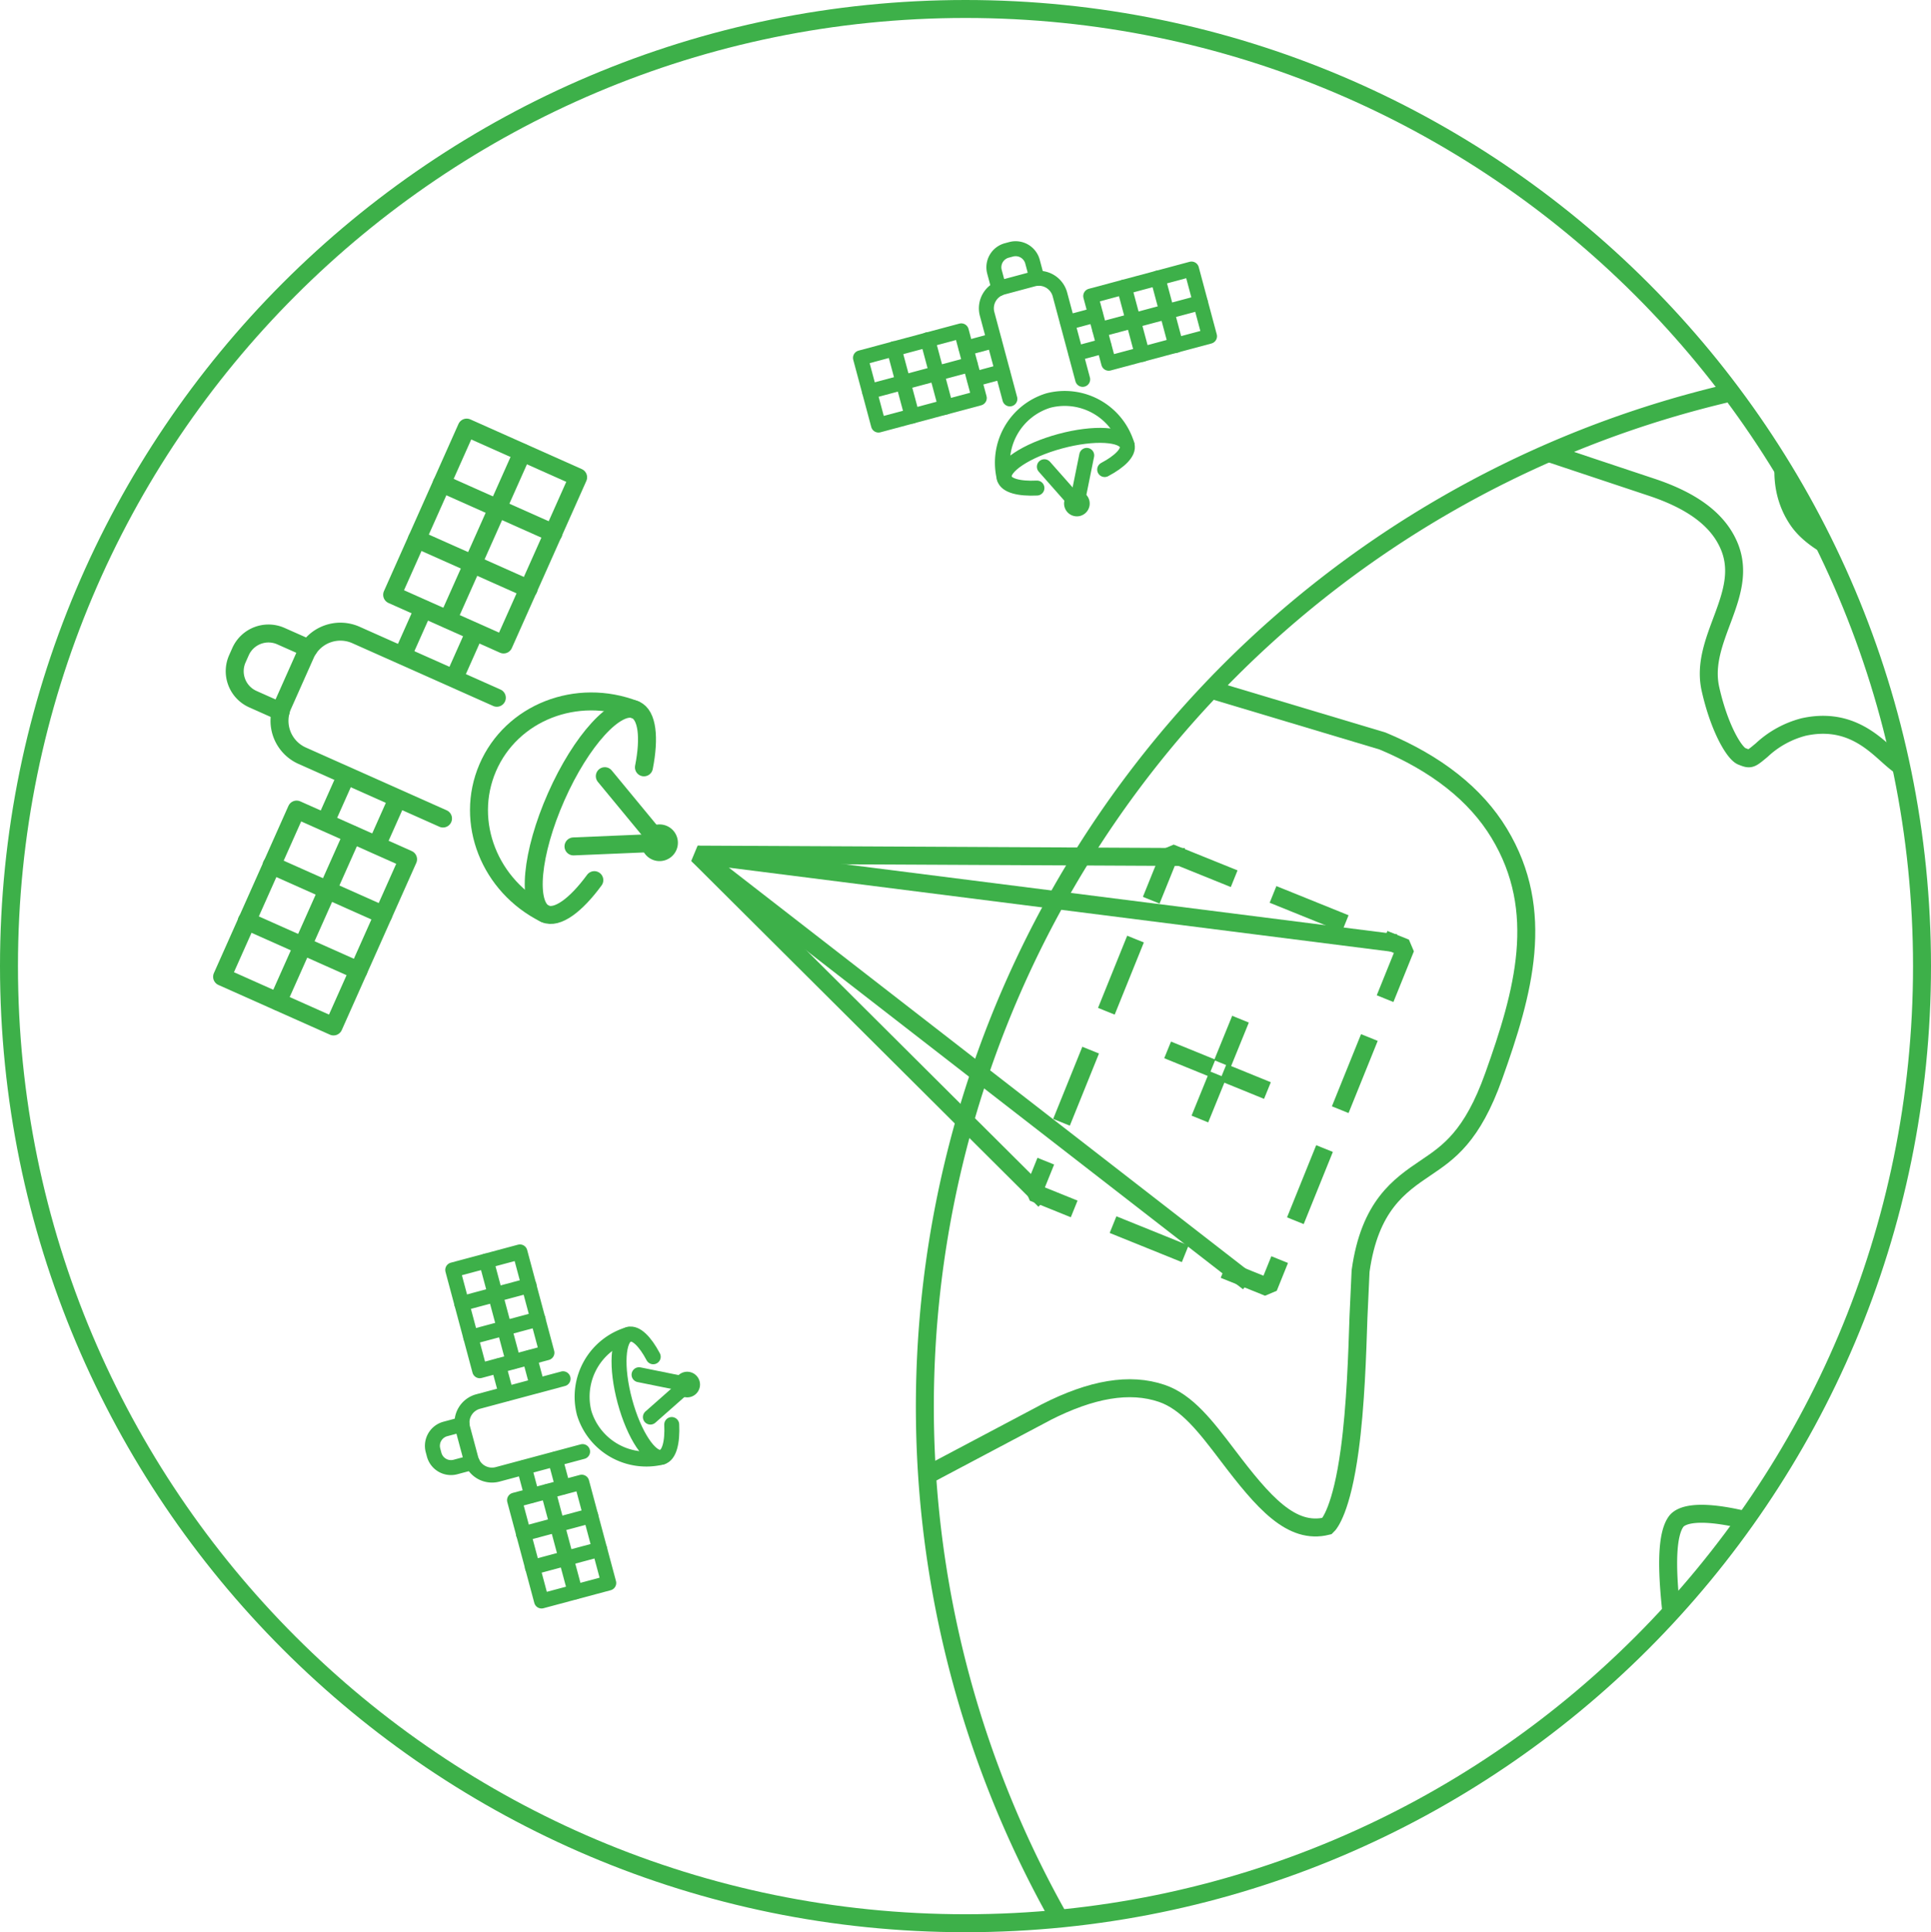 <svg xmlns="http://www.w3.org/2000/svg" xmlns:xlink="http://www.w3.org/1999/xlink" width="322.506" height="322.67" viewBox="0 0 322.506 322.67">
  <defs>
    <clipPath id="clip-path">
      <ellipse id="Ellipse_350" data-name="Ellipse 350" cx="159.918" cy="160" rx="159.918" ry="160" fill="#fff"/>
    </clipPath>
    <clipPath id="clip-path-2">
      <rect id="Rectangle_6436" data-name="Rectangle 6436" width="334.496" height="327.371" fill="none" stroke="#3db049" stroke-width="3"/>
    </clipPath>
  </defs>
  <g id="Group_34872" data-name="Group 34872" transform="translate(-368.994 -748.665)">
    <g id="Group_34595" data-name="Group 34595" transform="translate(370.494 750.165)">
      <path id="Path_172984" data-name="Path 172984" d="M159.753,0c88.229,0,159.753,71.56,159.753,159.835S247.982,319.67,159.753,319.67,0,248.109,0,159.835,71.524,0,159.753,0Z" transform="translate(0)" fill="none" stroke="#3db049" stroke-width="3"/>
    </g>
    <g id="Group_34594" data-name="Group 34594" transform="matrix(0.934, -0.358, 0.358, 0.934, 380.672, 845.472)">
      <path id="Path_246" data-name="Path 246" d="M5.081,13.23l-3.6-3.6a5.105,5.105,0,0,1,0-7.2l.94-.943a5.112,5.112,0,0,1,7.206,0L13.223,5.07" transform="translate(19.891 19.913)" fill="none" stroke="#3db049" stroke-linecap="round" stroke-linejoin="round" stroke-miterlimit="10" stroke-width="3"/>
      <path id="Path_247" data-name="Path 247" d="M20.074,35.684,1.859,17.466a6.382,6.382,0,0,1,0-9.005l6.6-6.606a6.386,6.386,0,0,1,9,0L35.683,20.073" transform="translate(23.821 23.842)" fill="none" stroke="#3db049" stroke-linecap="round" stroke-linejoin="round" stroke-miterlimit="10" stroke-width="3"/>
      <path id="Path_248" data-name="Path 248" d="M10.406,24.8c-4.387,2.828-8.128,3.859-9.68,2.314-2.437-2.43,1.466-10.3,8.726-17.6S24.566-1.711,27.01.717c1.527,1.518.57,5.165-2.13,9.464" transform="translate(53.402 53.375)" fill="none" stroke="#3db049" stroke-linecap="round" stroke-linejoin="round" stroke-miterlimit="10" stroke-width="3"/>
      <path id="Path_249" data-name="Path 249" d="M5.289,31.607C-1.65,24.056-1.813,12.586,5.1,5.469c7.013-7.215,18.725-7.281,26.464-.256" transform="translate(48.787 48.83)" fill="none" stroke="#3db049" stroke-linecap="round" stroke-linejoin="round" stroke-miterlimit="10" stroke-width="3"/>
      <line id="Line_19" data-name="Line 19" x2="4.557" y2="13.572" transform="translate(71.654 62.594)" fill="none" stroke="#3db049" stroke-linecap="round" stroke-miterlimit="10" stroke-width="3"/>
      <line id="Line_20" data-name="Line 20" x2="13.572" y2="4.557" transform="translate(62.574 71.673)" fill="none" stroke="#3db049" stroke-linecap="round" stroke-miterlimit="10" stroke-width="3"/>
      <line id="Line_21" data-name="Line 21" x1="5.977" y2="5.979" transform="translate(47.367 25.697)" fill="none" stroke="#3db049" stroke-linecap="round" stroke-miterlimit="10" stroke-width="3"/>
      <line id="Line_22" data-name="Line 22" x1="5.975" y2="5.979" transform="translate(54.022 32.349)" fill="none" stroke="#3db049" stroke-linecap="round" stroke-miterlimit="10" stroke-width="3"/>
      <rect id="Rectangle_73" data-name="Rectangle 73" width="30.56" height="20.373" transform="translate(49.338 21.608) rotate(-44.997)" fill="none" stroke="#3db049" stroke-linecap="round" stroke-linejoin="round" stroke-miterlimit="10" stroke-width="3"/>
      <line id="Line_23" data-name="Line 23" x2="14.433" y2="14.428" transform="translate(56.532 14.415)" fill="none" stroke="#3db049" stroke-linecap="round" stroke-miterlimit="10" stroke-width="3"/>
      <line id="Line_24" data-name="Line 24" x1="21.555" y2="21.558" transform="translate(56.575 7.221)" fill="none" stroke="#3db049" stroke-linecap="round" stroke-miterlimit="10" stroke-width="3"/>
      <line id="Line_25" data-name="Line 25" x2="14.433" y2="14.431" transform="translate(63.731 7.212)" fill="none" stroke="#3db049" stroke-linecap="round" stroke-miterlimit="10" stroke-width="3"/>
      <line id="Line_26" data-name="Line 26" y1="5.979" x2="5.977" transform="translate(32.012 53.721)" fill="none" stroke="#3db049" stroke-linecap="round" stroke-miterlimit="10" stroke-width="3"/>
      <line id="Line_27" data-name="Line 27" y1="5.979" x2="5.977" transform="translate(25.358 47.067)" fill="none" stroke="#3db049" stroke-linecap="round" stroke-miterlimit="10" stroke-width="3"/>
      <rect id="Rectangle_74" data-name="Rectangle 74" width="30.56" height="20.374" transform="translate(0 70.993) rotate(-45)" fill="none" stroke="#3db049" stroke-linecap="round" stroke-linejoin="round" stroke-miterlimit="10" stroke-width="3"/>
      <line id="Line_28" data-name="Line 28" x1="14.435" y1="14.431" transform="translate(14.39 56.551)" fill="none" stroke="#3db049" stroke-linecap="round" stroke-miterlimit="10" stroke-width="3"/>
      <line id="Line_29" data-name="Line 29" y1="21.56" x2="21.555" transform="translate(7.225 56.616)" fill="none" stroke="#3db049" stroke-linecap="round" stroke-miterlimit="10" stroke-width="3"/>
      <line id="Line_30" data-name="Line 30" x1="14.435" y1="14.433" transform="translate(7.188 63.753)" fill="none" stroke="#3db049" stroke-linecap="round" stroke-miterlimit="10" stroke-width="3"/>
      <path id="Path_252" data-name="Path 252" d="M0,1.557A1.561,1.561,0,1,0,1.557,0,1.559,1.559,0,0,0,0,1.557Z" transform="translate(74.651 74.686)" fill="none" stroke="#3db049" stroke-linecap="round" stroke-linejoin="round" stroke-miterlimit="10" stroke-width="3"/>
    </g>
    <g id="Group_34597" data-name="Group 34597" transform="matrix(0.866, 0.5, -0.5, 0.866, 532.952, 773.36)">
      <path id="Path_246-2" data-name="Path 246" d="M2.9,7.546.847,5.494a2.912,2.912,0,0,1,0-4.109L1.386.847a2.916,2.916,0,0,1,4.11,0L7.542,2.892" transform="translate(11.345 11.358)" fill="none" stroke="#3db049" stroke-linecap="round" stroke-linejoin="round" stroke-miterlimit="10" stroke-width="2.5"/>
      <path id="Path_247-2" data-name="Path 247" d="M11.449,20.352,1.06,9.962a3.64,3.64,0,0,1,0-5.136L4.826,1.058a3.642,3.642,0,0,1,5.135,0l10.39,10.389" transform="translate(13.586 13.599)" fill="none" stroke="#3db049" stroke-linecap="round" stroke-linejoin="round" stroke-miterlimit="10" stroke-width="2.5"/>
      <path id="Path_248-2" data-name="Path 248" d="M5.935,14.143c-2.5,1.613-4.636,2.2-5.521,1.32C-.976,14.077,1.25,9.586,5.39,5.427S14.011-.976,15.405.409c.871.866.325,2.946-1.215,5.4" transform="translate(30.458 30.442)" fill="none" stroke="#3db049" stroke-linecap="round" stroke-linejoin="round" stroke-miterlimit="10" stroke-width="2.5"/>
      <path id="Path_249-2" data-name="Path 249" d="M3.016,18.027a10.857,10.857,0,0,1-.1-14.908,10.869,10.869,0,0,1,15.094-.146" transform="translate(27.826 27.85)" fill="none" stroke="#3db049" stroke-linecap="round" stroke-linejoin="round" stroke-miterlimit="10" stroke-width="2.5"/>
      <line id="Line_19-2" data-name="Line 19" x2="2.599" y2="7.741" transform="translate(40.868 35.7)" fill="none" stroke="#3db049" stroke-linecap="round" stroke-miterlimit="10" stroke-width="2.5"/>
      <line id="Line_20-2" data-name="Line 20" x2="7.741" y2="2.599" transform="translate(35.689 40.879)" fill="none" stroke="#3db049" stroke-linecap="round" stroke-miterlimit="10" stroke-width="2.5"/>
      <line id="Line_21-2" data-name="Line 21" x1="3.409" y2="3.41" transform="translate(27.016 14.656)" fill="none" stroke="#3db049" stroke-linecap="round" stroke-miterlimit="10" stroke-width="2.5"/>
      <line id="Line_22-2" data-name="Line 22" x1="3.408" y2="3.41" transform="translate(30.811 18.45)" fill="none" stroke="#3db049" stroke-linecap="round" stroke-miterlimit="10" stroke-width="2.5"/>
      <rect id="Rectangle_73-2" data-name="Rectangle 73" width="17.43" height="11.62" transform="translate(28.14 12.324) rotate(-44.997)" fill="none" stroke="#3db049" stroke-linecap="round" stroke-linejoin="round" stroke-miterlimit="10" stroke-width="2.5"/>
      <line id="Line_23-2" data-name="Line 23" x2="8.232" y2="8.229" transform="translate(32.243 8.222)" fill="none" stroke="#3db049" stroke-linecap="round" stroke-miterlimit="10" stroke-width="2.5"/>
      <line id="Line_24-2" data-name="Line 24" x1="12.294" y2="12.295" transform="translate(32.267 4.119)" fill="none" stroke="#3db049" stroke-linecap="round" stroke-miterlimit="10" stroke-width="2.5"/>
      <line id="Line_25-2" data-name="Line 25" x2="8.232" y2="8.231" transform="translate(36.349 4.114)" fill="none" stroke="#3db049" stroke-linecap="round" stroke-miterlimit="10" stroke-width="2.5"/>
      <line id="Line_26-2" data-name="Line 26" y1="3.41" x2="3.409" transform="translate(18.258 30.64)" fill="none" stroke="#3db049" stroke-linecap="round" stroke-miterlimit="10" stroke-width="2.5"/>
      <line id="Line_27-2" data-name="Line 27" y1="3.41" x2="3.409" transform="translate(14.463 26.845)" fill="none" stroke="#3db049" stroke-linecap="round" stroke-miterlimit="10" stroke-width="2.5"/>
      <rect id="Rectangle_74-2" data-name="Rectangle 74" width="17.43" height="11.62" transform="translate(0 40.491) rotate(-45)" fill="none" stroke="#3db049" stroke-linecap="round" stroke-linejoin="round" stroke-miterlimit="10" stroke-width="2.5"/>
      <line id="Line_28-2" data-name="Line 28" x1="8.233" y1="8.231" transform="translate(8.207 32.254)" fill="none" stroke="#3db049" stroke-linecap="round" stroke-miterlimit="10" stroke-width="2.5"/>
      <line id="Line_29-2" data-name="Line 29" y1="12.297" x2="12.294" transform="translate(4.121 32.291)" fill="none" stroke="#3db049" stroke-linecap="round" stroke-miterlimit="10" stroke-width="2.5"/>
      <line id="Line_30-2" data-name="Line 30" x1="8.233" y1="8.232" transform="translate(4.1 36.362)" fill="none" stroke="#3db049" stroke-linecap="round" stroke-miterlimit="10" stroke-width="2.5"/>
      <path id="Path_252-2" data-name="Path 252" d="M0,.888A.89.89,0,1,0,.888,0,.889.889,0,0,0,0,.888Z" transform="translate(42.577 42.597)" fill="none" stroke="#3db049" stroke-linecap="round" stroke-linejoin="round" stroke-miterlimit="10" stroke-width="2.5"/>
    </g>
    <g id="Group_34598" data-name="Group 34598" transform="matrix(0.5, -0.866, 0.866, 0.5, 424.374, 995.78)">
      <path id="Path_246-3" data-name="Path 246" d="M2.9,7.546.847,5.494a2.912,2.912,0,0,1,0-4.109L1.386.847a2.916,2.916,0,0,1,4.11,0L7.542,2.892" transform="translate(11.345 11.358)" fill="none" stroke="#3db049" stroke-linecap="round" stroke-linejoin="round" stroke-miterlimit="10" stroke-width="2.5"/>
      <path id="Path_247-3" data-name="Path 247" d="M11.449,20.352,1.06,9.962a3.64,3.64,0,0,1,0-5.136L4.826,1.058a3.642,3.642,0,0,1,5.135,0l10.39,10.389" transform="translate(13.586 13.599)" fill="none" stroke="#3db049" stroke-linecap="round" stroke-linejoin="round" stroke-miterlimit="10" stroke-width="2.5"/>
      <path id="Path_248-3" data-name="Path 248" d="M5.935,14.143c-2.5,1.613-4.636,2.2-5.521,1.32C-.976,14.077,1.25,9.586,5.39,5.427S14.011-.976,15.405.409c.871.866.325,2.946-1.215,5.4" transform="translate(30.458 30.442)" fill="none" stroke="#3db049" stroke-linecap="round" stroke-linejoin="round" stroke-miterlimit="10" stroke-width="2.5"/>
      <path id="Path_249-3" data-name="Path 249" d="M3.016,18.027a10.857,10.857,0,0,1-.1-14.908,10.869,10.869,0,0,1,15.094-.146" transform="translate(27.826 27.85)" fill="none" stroke="#3db049" stroke-linecap="round" stroke-linejoin="round" stroke-miterlimit="10" stroke-width="2.5"/>
      <line id="Line_19-3" data-name="Line 19" x2="2.599" y2="7.741" transform="translate(40.868 35.7)" fill="none" stroke="#3db049" stroke-linecap="round" stroke-miterlimit="10" stroke-width="2.5"/>
      <line id="Line_20-3" data-name="Line 20" x2="7.741" y2="2.599" transform="translate(35.689 40.879)" fill="none" stroke="#3db049" stroke-linecap="round" stroke-miterlimit="10" stroke-width="2.5"/>
      <line id="Line_21-3" data-name="Line 21" x1="3.409" y2="3.41" transform="translate(27.016 14.656)" fill="none" stroke="#3db049" stroke-linecap="round" stroke-miterlimit="10" stroke-width="2.5"/>
      <line id="Line_22-3" data-name="Line 22" x1="3.408" y2="3.41" transform="translate(30.811 18.45)" fill="none" stroke="#3db049" stroke-linecap="round" stroke-miterlimit="10" stroke-width="2.5"/>
      <rect id="Rectangle_73-3" data-name="Rectangle 73" width="17.43" height="11.62" transform="translate(28.14 12.324) rotate(-44.997)" fill="none" stroke="#3db049" stroke-linecap="round" stroke-linejoin="round" stroke-miterlimit="10" stroke-width="2.5"/>
      <line id="Line_23-3" data-name="Line 23" x2="8.232" y2="8.229" transform="translate(32.243 8.222)" fill="none" stroke="#3db049" stroke-linecap="round" stroke-miterlimit="10" stroke-width="2.5"/>
      <line id="Line_24-3" data-name="Line 24" x1="12.294" y2="12.295" transform="translate(32.267 4.119)" fill="none" stroke="#3db049" stroke-linecap="round" stroke-miterlimit="10" stroke-width="2.5"/>
      <line id="Line_25-3" data-name="Line 25" x2="8.232" y2="8.231" transform="translate(36.349 4.114)" fill="none" stroke="#3db049" stroke-linecap="round" stroke-miterlimit="10" stroke-width="2.5"/>
      <line id="Line_26-3" data-name="Line 26" y1="3.41" x2="3.409" transform="translate(18.258 30.64)" fill="none" stroke="#3db049" stroke-linecap="round" stroke-miterlimit="10" stroke-width="2.5"/>
      <line id="Line_27-3" data-name="Line 27" y1="3.41" x2="3.409" transform="translate(14.463 26.845)" fill="none" stroke="#3db049" stroke-linecap="round" stroke-miterlimit="10" stroke-width="2.5"/>
      <rect id="Rectangle_74-3" data-name="Rectangle 74" width="17.43" height="11.62" transform="translate(0 40.491) rotate(-45)" fill="none" stroke="#3db049" stroke-linecap="round" stroke-linejoin="round" stroke-miterlimit="10" stroke-width="2.5"/>
      <line id="Line_28-3" data-name="Line 28" x1="8.233" y1="8.231" transform="translate(8.207 32.254)" fill="none" stroke="#3db049" stroke-linecap="round" stroke-miterlimit="10" stroke-width="2.5"/>
      <line id="Line_29-3" data-name="Line 29" y1="12.297" x2="12.294" transform="translate(4.121 32.291)" fill="none" stroke="#3db049" stroke-linecap="round" stroke-miterlimit="10" stroke-width="2.5"/>
      <line id="Line_30-3" data-name="Line 30" x1="8.233" y1="8.232" transform="translate(4.1 36.362)" fill="none" stroke="#3db049" stroke-linecap="round" stroke-miterlimit="10" stroke-width="2.5"/>
      <path id="Path_252-3" data-name="Path 252" d="M0,.888A.89.89,0,1,0,.888,0,.889.889,0,0,0,0,.888Z" transform="translate(42.577 42.597)" fill="none" stroke="#3db049" stroke-linecap="round" stroke-linejoin="round" stroke-miterlimit="10" stroke-width="2.5"/>
    </g>
    <g id="Mask_Group_34336" data-name="Mask Group 34336" transform="translate(370 750)" clip-path="url(#clip-path)">
      <g id="Group_34596" data-name="Group 34596" transform="translate(327.307 -12.362) rotate(45)">
        <path id="Path_172984-2" data-name="Path 172984" d="M173.818-.057A173.919,173.919,0,1,1-.057,173.818,174.027,174.027,0,0,1,173.818-.057Z" transform="translate(0.101 0)" fill="none" stroke="#3db049" stroke-width="3"/>
        <g id="Group_34588" data-name="Group 34588" transform="translate(0 0.87)">
          <g id="Group_34586" data-name="Group 34586" clip-path="url(#clip-path-2)">
            <path id="Path_172977" data-name="Path 172977" d="M59.14,144.054,65.65,122.9c0-.033.017-.051.017-.084,2.675-8.24,6.411-13.466,11.456-15.956,4.01-1.979,9.138-1.284,15.1-.47,9.765,1.341,16.923,1.883,20.1-3.4.017-.524-.221-3.639-6.332-11.661C101.5,85.429,95.646,79.2,91.364,74.629l-5.2-5.7c-6.636-8.785-5.5-14.673-4.49-19.885.879-4.517,1.791-9.172-2.814-18.869C72.532,16.8,65.623,4.5,50.849.87,43.5-.943,35.195.037,26.159,3.757L-.006,17.862" transform="translate(0.25 159.555)" fill="none" stroke="#3db049" stroke-width="3"/>
            <path id="Path_172978" data-name="Path 172978" d="M-.014,42.467l15.956-7.984c6.548-3.261,11.828-3.94,16.161-2.095,8.005,3.421,7.3,14.473,14.508,19.025,5.689,3.606,10.426,4.775,11.644,4.251,1.4-.609,1.4-.609,1.624-3.095a16.173,16.173,0,0,1,2.231-7.683c3.891-6.074,9.407-6.361,13.063-6.562,2.775-.152,4.044-.27,5.381-1.572,1.641-1.624,4.026-5.736,5.952-16.16C88.5,9.813,87.365,1.808,86.146.217,85.3-.325,81.425-.428,72.389,4.969c-1.1.66-2.623,1.641-4.382,2.774C55.333,15.88,44.254,22.493,37.024,21.155c-3.621-.678-8.632-3.116-11.95-10.952a5.87,5.87,0,0,1-.389-1.472l0,0L23.7.842" transform="translate(12.394 67.025)" fill="none" stroke="#3db049" stroke-width="3"/>
            <path id="Path_172979" data-name="Path 172979" d="M17.827,189.877l-7.569-16.654c-4.08-5.653-5.469-11.39-4.168-17.042,3.043-13.063,22.857-22.6,27.981-35.869,4.5-11.659,1.229-25.84-1.939-39.549-.729-3.216-1.507-6.516-2.151-9.731a12.959,12.959,0,0,0-5.823-4.08C16.34,64.106,6.05,61.786,1.716,52.782c-2.388-4.976-2.3-11.035.246-18.005.051-.136.1-.251.152-.372C12.245,11.934,25.9,8.722,41.723,5.019c6.6-1.522,11.877-2.89,18.5-5.038h.008" transform="translate(274.175 109.628)" fill="none" stroke="#3db049" stroke-width="3"/>
            <path id="Path_172980" data-name="Path 172980" d="M16.638-.005c-5.6,10.186-8.557,22.3-8.774,36.094a4.694,4.694,0,0,1-.051.693L3.928,63.993c-.067,2.741.509,5.043,6.416,5.7,12.167-.42,21.543,1.19,28.652,4.9,8.8,4.589,14.167,12.374,15.93,23.12,1.541,5.585,3.065,6.973,3.386,7.211.051-.017.135-.033.251-.068,4.5-1.572,5.5-4.822,7.138-11.421,2.758-11.05,4.633-12.881,14.752-18.391,10.9-5.954,32.523-11.008,44.167.807,17.181,17.418,5.492,33.78-2.24,44.608-6.293,8.8-13.025,22.369-21.129,28.086-12.69,8.966-22.726,5.173-29.325,9.858-2.572,1.827-4.28,4.652-5.227,8.63a5.34,5.34,0,0,1-.389,1.1c-2.148,4.535-5.937,8.122-11.268,10.658-9.51,4.533-16.753,2.128-21.49,8.558-2.267,3.079-2.131,4.061-2,5.094.915,7.027-3.382,9.8-12.688,14.076C1.054,214.708-.3,219.09-.047,220.58c.8,4.857,12.95,13.3,17.875,17.249,11.983,9.564,8.619,13.726,14.576,19.228,9.394,8.684,12.489,1.628,23.2,6.047,12.3,5.063,13.6,25.574,21.214,36.829a165.963,165.963,0,0,0,23.14,26.862" transform="translate(153.313 0.251)" fill="none" stroke="#3db049" stroke-width="3"/>
          </g>
        </g>
      </g>
    </g>
    <g id="Rectangle_6437" data-name="Rectangle 6437" transform="translate(565.285 893.051) rotate(22)" fill="none" stroke="#3db049" stroke-linecap="square" stroke-linejoin="bevel" stroke-width="3" stroke-dasharray="10">
      <rect width="39.372" height="58.138" stroke="none"/>
      <rect x="-1.5" y="-1.5" width="42.372" height="61.138" fill="none"/>
    </g>
    <path id="Path_172987" data-name="Path 172987" d="M-16877.156-13526.848l-116.682-14.8,92.045,71.406" transform="translate(17479.311 14433.028)" fill="none" stroke="#3db049" stroke-linejoin="bevel" stroke-width="3"/>
    <path id="Path_172988" data-name="Path 172988" d="M-16912.457-13541.25l-81.381-.4,57.982,57.74" transform="translate(17479.336 14433.032)" fill="none" stroke="#3db049" stroke-linejoin="bevel" stroke-width="3"/>
    <g id="Group_34599" data-name="Group 34599" transform="translate(565.393 920.253)">
      <path id="Path_172990" data-name="Path 172990" d="M-16900.172-13455.144l14.525,5.914" transform="translate(16900.172 13459.45)" fill="none" stroke="#3db049" stroke-linecap="square" stroke-linejoin="bevel" stroke-width="3" stroke-dasharray="5"/>
      <path id="Path_172991" data-name="Path 172991" d="M0,0,14.527,5.914" transform="translate(10.22) rotate(90)" fill="none" stroke="#3db049" stroke-linecap="square" stroke-linejoin="bevel" stroke-width="3" stroke-dasharray="5"/>
    </g>
  </g>
</svg>
